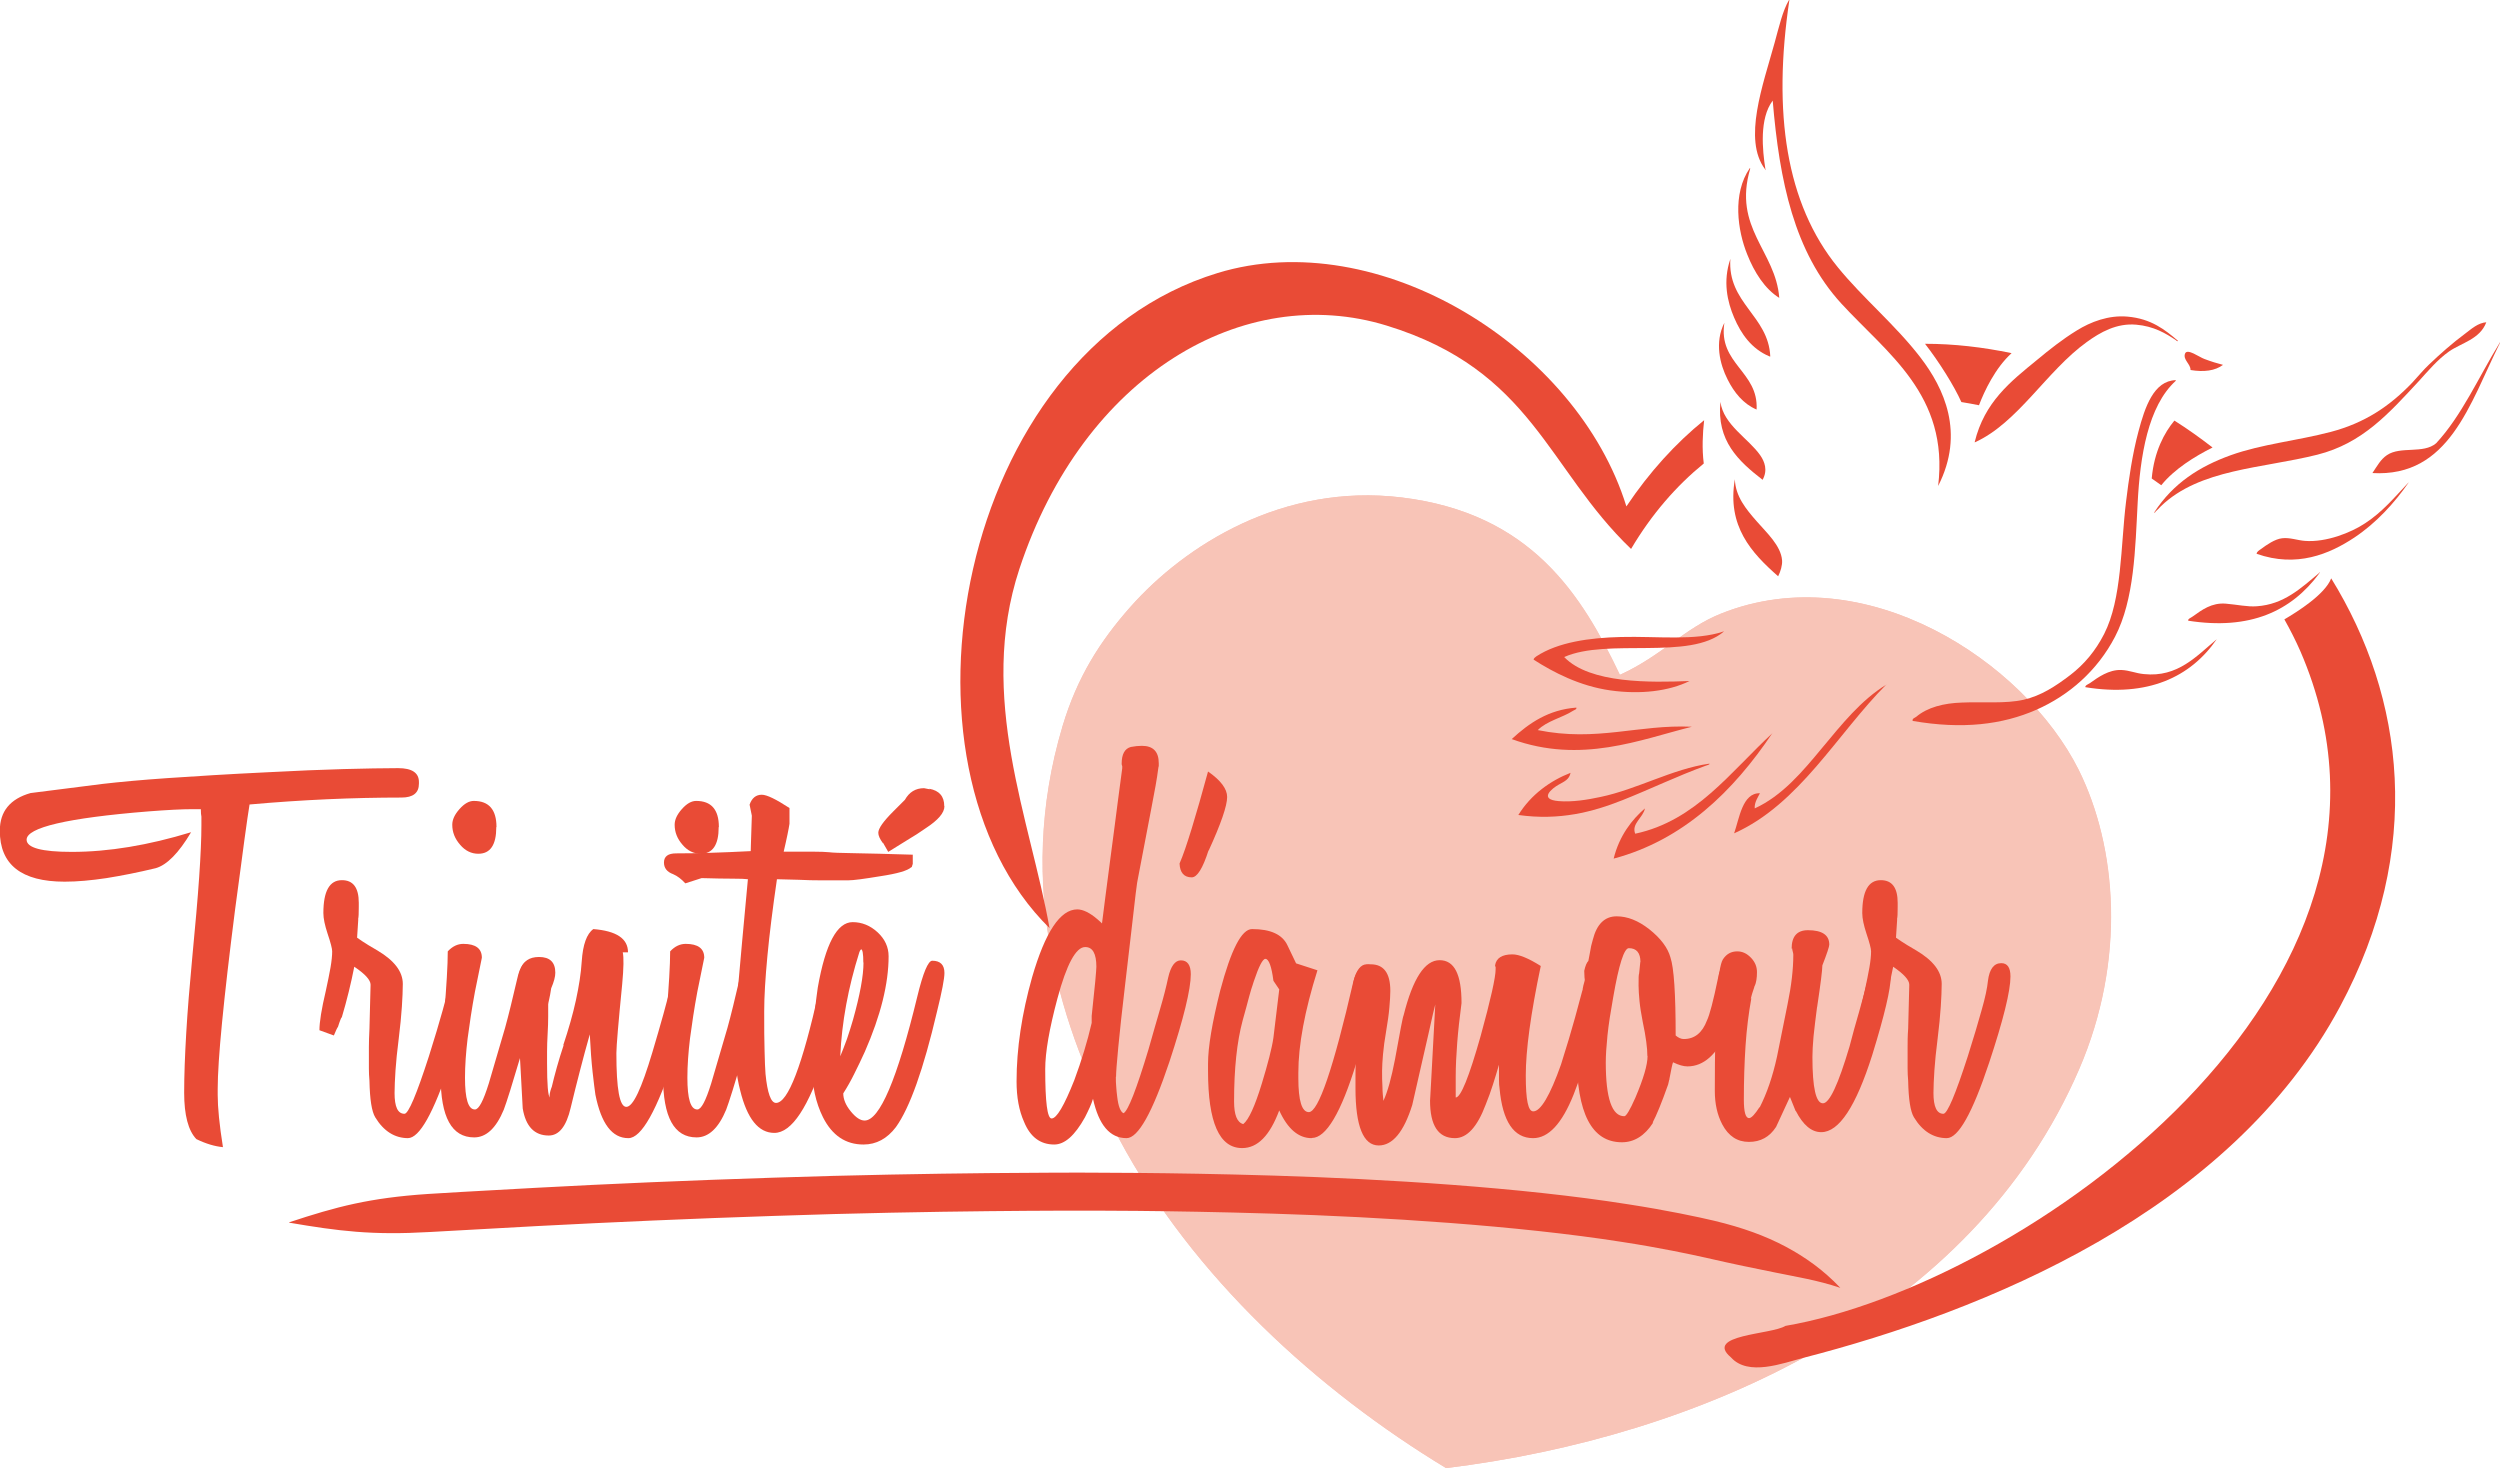 <?xml version="1.0" encoding="UTF-8"?>
<svg xmlns="http://www.w3.org/2000/svg" id="Calque_2" viewBox="0 0 133.44 78.36">
  <defs>
    <style>.cls-1{opacity:.63;}.cls-2,.cls-3{fill:#e94b36;}.cls-3,.cls-4{fill-rule:evenodd;}.cls-4{fill:#f4a18d;}</style>
  </defs>
  <g id="Calque_1-2">
    <g>
      <g class="cls-1">
        <path class="cls-4" d="m74.8,26.55c-6.31-.76-11.54,2.54-14.48,5.87-1.58,1.79-2.81,3.7-3.6,6.34-2.57,8.61-.07,16.22,3,21.99,3.96,7.43,10.64,13.47,17.47,17.61,13.5-1.65,28.09-8.07,33.79-21.29,2.52-5.84,2.02-11.87-.03-15.99-2.89-5.77-11.4-11.39-19.08-8.33-1.98.79-3.14,2.24-5.4,3.27-2.03-4.26-4.73-8.63-11.66-9.47Z"></path>
        <path class="cls-4" d="m86.46,36.02c2.26-1.03,3.43-2.48,5.4-3.27,7.68-3.07,16.19,2.55,19.08,8.33,2.05,4.11,2.55,10.15.03,15.99-5.7,13.22-20.29,19.64-33.79,21.29-6.83-4.14-13.51-10.18-17.47-17.61-3.07-5.76-5.57-13.38-3-21.99.79-2.64,2.02-4.55,3.6-6.34,2.94-3.33,8.17-6.63,14.48-5.87,6.94.84,9.63,5.21,11.66,9.47Z"></path>
      </g>
      <path class="cls-2" d="m15.43,65.26c2.64.45,4.41.68,7.51.5l5.78-.32c3.81-.2,8.31-.4,12.61-.54,8.61-.3,16.43-.28,16.43-.28,0,0,4.39-.02,10.19.16,5.8.18,13.03.63,18.63,1.51,2.02.31,3.65.66,4.46.84,1.48.34,2.64.58,3.75.8,1.11.23,2.18.39,3.44.81-.92-.97-1.89-1.65-2.94-2.21-1.06-.56-2.25-1-3.79-1.37-.84-.2-2.53-.56-4.6-.88-5.74-.91-13.03-1.35-18.88-1.53-5.85-.18-10.25-.15-10.25-.16,0,0-7.87-.02-16.5.27-4.32.14-8.83.33-12.65.54l-3.96.22-1.83.11c-3.1.21-4.85.67-7.39,1.51Z"></path>
      <path class="cls-3" d="m90.97,22.42c-1.52,1.23-2.92,2.76-4.16,4.61-2.63-8.51-13.24-15.07-21.81-12.46-13.95,4.25-17.89,26.22-8.98,34.97-1.03-5.81-3.87-12.3-1.61-19.17,3.42-10.36,11.98-15.34,19.61-12.99,7.78,2.39,8.55,7.62,13.04,11.92,1.1-1.86,2.42-3.37,3.88-4.56-.1-.78-.06-1.61.02-2.31Z"></path>
      <path class="cls-3" d="m105.63,21.63c.29-.76.87-1.99,1.74-2.78-1.53-.32-3.08-.5-4.62-.5.76.98,1.55,2.24,1.94,3.11.32.05.63.11.94.17Z"></path>
      <g>
        <path class="cls-3" d="m118.09,23.88c-.66-.51-1.33-.99-2.03-1.43-.53.64-1.08,1.64-1.21,3.09.17.12.34.24.51.36.7-.87,1.81-1.55,2.73-2.01Z"></path>
        <path class="cls-3" d="m124.43,30.87c-.33.86-1.82,1.79-2.5,2.19.31.55.6,1.12.85,1.69,7.82,18.02-14.92,33.87-27.48,36.02-.74.47-4.36.46-2.91,1.68.92,1.03,2.77.31,3.85.03,9.6-2.47,22.78-7.77,28.66-18.75,4.49-8.38,3.45-16.51-.47-22.86Z"></path>
      </g>
      <g>
        <path class="cls-3" d="m93.4,8.97s.02.01.02.03c-.94,3.18,1.36,4.39,1.55,6.9-.77-.48-1.33-1.36-1.71-2.32-.51-1.26-.81-3.23.14-4.61Z"></path>
        <path class="cls-3" d="m118.65,19.48c-.42.31-1.01.39-1.73.27.02-.31-.42-.55-.29-.88.12-.29.75.19,1.03.29.37.14.7.24.98.31Z"></path>
        <path class="cls-3" d="m92.04,17.23c-.34,2.2,1.83,2.59,1.72,4.63-.71-.3-1.2-.91-1.55-1.61-.41-.81-.7-1.97-.17-3.02Z"></path>
        <path class="cls-3" d="m91.83,21.45c.16,1.23,1.51,1.96,2.13,2.86.22.32.41.78.12,1.3-1.29-1-2.46-2.08-2.25-4.16Z"></path>
        <path class="cls-3" d="m92.6,25.58c.03.91.59,1.59,1.17,2.25.51.59,1.29,1.29,1.35,2.08.02.26-.08.59-.21.85-1.42-1.25-2.74-2.67-2.31-5.18Z"></path>
        <path class="cls-3" d="m84.14,37.77c.03.09-.11.13-.18.17-.55.36-1.4.54-1.88,1.03,3.16.64,5.36-.31,8.23-.18-2.74.68-5.91,2.01-9.62.66.93-.86,1.97-1.57,3.44-1.68Z"></path>
        <path class="cls-3" d="m95.48,0s.02,0,.03,0c-.9,6.02-.18,10.87,2.58,14.26,1.35,1.66,3.09,3.09,4.43,4.84,1.23,1.61,2.38,4,.93,6.84.59-4.86-2.72-7.07-5.17-9.74-2.51-2.74-3.3-6.53-3.66-10.83-.72.96-.55,2.63-.39,3.66.01.02.02.05,0,.05,0-.02-.02-.03-.02-.05-1.19-1.59-.11-4.49.51-6.74.23-.83.43-1.72.77-2.29Z"></path>
        <path class="cls-3" d="m132.71,17.2c-.34.91-1.33,1.1-1.99,1.56-.61.43-1.11,1.03-1.61,1.58-1.59,1.71-3,3.32-5.42,3.93-2.95.74-6.27.75-8.35,2.75-.1.1-.18.2-.3.3.02-.02-.04.11-.05.02,1.01-1.55,2.41-2.44,4.07-3.04,1.67-.6,3.58-.78,5.36-1.25,1.81-.48,3.14-1.37,4.35-2.64.3-.32.57-.66.89-.96.61-.58,1.23-1.13,1.93-1.65.32-.24.68-.57,1.13-.6Z"></path>
        <path class="cls-3" d="m126.63,25.25c.27-.4.43-.72.78-.96.73-.49,1.94-.05,2.62-.63,1.36-1.46,2.27-3.53,3.38-5.34,0-.06.04-.04.02,0-1.61,3.23-2.7,7.17-6.81,6.93Z"></path>
        <path class="cls-3" d="m105.4,23.6c.52-2.14,1.91-3.23,3.33-4.39.65-.54,1.34-1.09,2.12-1.57.74-.46,1.7-.83,2.71-.74,1.26.11,2,.7,2.69,1.29-.02.07-.11-.04-.12-.04-.52-.35-1.17-.74-2.11-.82-1.04-.09-1.91.4-2.64.93-2.14,1.54-3.67,4.31-5.97,5.35Z"></path>
        <path class="cls-3" d="m92.36,13.82c-.16,2.36,2.03,3.03,2.13,5.2-.02.03-.02,0-.05,0-.95-.4-1.51-1.2-1.88-2.07-.36-.84-.61-1.93-.2-3.13Z"></path>
        <path class="cls-3" d="m116.13,20.3s.01.03,0,.03c-1.48,1.35-1.9,4.02-2.03,6.51-.13,2.43-.17,5.15-1.21,7.15-.95,1.82-2.46,3.13-4.21,3.9-1.81.79-3.93,1.05-6.59.59-.04-.13.13-.17.19-.22.6-.51,1.48-.73,2.44-.76,1.13-.05,2.32.07,3.29-.15.93-.21,1.72-.73,2.48-1.31.76-.58,1.36-1.3,1.82-2.2.96-1.88.88-4.71,1.17-7.06.14-1.17.34-2.55.66-3.74.35-1.32.82-2.72,2-2.75Z"></path>
        <path class="cls-3" d="m128.56,25.76c-.74,1.07-1.72,2.15-2.89,2.93-1.34.89-3.09,1.62-5.22.87,0-.11.14-.19.24-.26.28-.21.74-.53,1.12-.57.41-.05.82.11,1.21.14,1.14.09,2.47-.44,3.22-.94.92-.6,1.55-1.36,2.31-2.17Z"></path>
        <path class="cls-3" d="m116.8,33.12c-.03-.09.16-.15.26-.23.46-.33.99-.73,1.74-.67.61.05,1.16.18,1.66.14,1.44-.1,2.34-.95,3.33-1.78,0-.04.03-.05.03-.02,0,.02-.03.02-.03.05-1.49,2.01-3.69,3.04-7,2.52Z"></path>
        <path class="cls-3" d="m118.32,34.12c-1.4,2.03-3.69,3.1-7.01,2.56-.03-.09.15-.16.26-.23.42-.3.99-.71,1.65-.69.46.02.77.18,1.22.22,1.8.19,2.81-.97,3.88-1.86Z"></path>
        <path class="cls-3" d="m92.01,33.71c-1.81,1.56-6.21.33-8.52,1.36,1.37,1.43,4.64,1.36,6.69,1.28-1.09.54-2.61.73-4.23.5-1.63-.23-3.05-.97-4.09-1.64,0-.08.1-.14.15-.18,1.15-.75,2.81-.99,4.52-1.03,1.89-.05,3.98.22,5.48-.3Z"></path>
        <path class="cls-3" d="m100.69,36.53c-2.63,2.64-4.64,6.39-8.13,7.95.28-.79.44-2.17,1.38-2.14-.08.16-.31.49-.28.81,1.46-.67,2.54-1.95,3.59-3.22,1.06-1.27,2.08-2.56,3.44-3.39Z"></path>
        <path class="cls-3" d="m94.61,39.12c-2.1,3.13-4.77,5.72-8.48,6.71.3-1.22.98-2.09,1.67-2.68-.1.5-.73.81-.52,1.35,3.24-.69,5.09-3.31,7.34-5.38Z"></path>
        <path class="cls-3" d="m81.05,43.49c.67-1.08,1.7-1.82,2.78-2.24-.07.36-.33.46-.63.63-.36.2-1.1.79,0,.88.71.06,1.53-.07,2.22-.22,1.97-.41,3.85-1.5,5.82-1.78.04.05-.12.08-.22.12-1.49.54-2.93,1.24-4.42,1.83-1.59.63-3.35,1.1-5.56.79Z"></path>
      </g>
      <g>
        <path class="cls-2" d="m21.45,42.57c-2.62,0-5.33.12-8.13.37-.06.35-.15.99-.28,1.93-.12.94-.29,2.16-.49,3.66-.62,4.86-.93,8.06-.93,9.58v.34c0,.66.09,1.59.28,2.78-.43-.04-.91-.18-1.42-.43-.43-.45-.65-1.28-.65-2.47,0-.93.04-1.99.11-3.18.07-1.2.18-2.54.32-4.02.16-1.69.29-3.12.37-4.3.08-1.17.12-2.1.12-2.78v-.46c-.02-.08-.03-.22-.03-.4h-.43c-.29,0-.63.01-1.02.03-.39.02-.85.05-1.36.09-4.33.35-6.49.86-6.49,1.51,0,.43.8.65,2.41.65,1.96,0,4.08-.35,6.37-1.05-.66,1.11-1.29,1.75-1.89,1.92-.95.23-1.82.4-2.63.53-.8.12-1.55.19-2.23.19-2.31,0-3.46-.91-3.46-2.72,0-1.03.55-1.7,1.64-2.01l3.86-.49c.87-.1,2.02-.21,3.48-.31,1.45-.1,3.22-.21,5.3-.31,1.55-.08,2.9-.14,4.06-.17,1.16-.03,2.14-.05,2.92-.05.74,0,1.11.25,1.11.74v.09c0,.49-.31.74-.93.74Z"></path>
        <path class="cls-2" d="m21.79,60.75c-.72,0-1.31-.37-1.76-1.11-.19-.31-.29-.96-.31-1.95-.02-.23-.03-.44-.03-.65v-1.14c0-.27.01-.6.03-.99l.06-2.35c0-.25-.29-.57-.87-.96-.17.87-.39,1.78-.68,2.75v-.06s-.1.22-.19.52c-.04.04-.11.2-.22.46l-.77-.28c0-.43.11-1.13.34-2.1.1-.47.19-.89.25-1.24.06-.35.09-.64.09-.87,0-.14-.08-.46-.25-.96-.14-.43-.22-.79-.22-1.08,0-1.18.33-1.76.99-1.76.6,0,.9.4.9,1.21v.22c0,.35-.01.56-.03.62v.09l-.06.93s.36.27,1.08.68c.91.54,1.36,1.13,1.36,1.79,0,.33-.02.74-.05,1.22-.03.48-.09,1.06-.17,1.72-.08.64-.14,1.2-.17,1.67-.03.47-.05.88-.05,1.21,0,.74.17,1.11.53,1.11.21,0,.64-1.02,1.3-3.06.31-.99.56-1.81.74-2.47.19-.66.3-1.18.34-1.58.08-.62.32-.93.71-.93.33,0,.49.24.49.71,0,.78-.38,2.32-1.14,4.61-.89,2.68-1.64,4.02-2.26,4.02Z"></path>
        <path class="cls-2" d="m28.81,52.03c0,.54-.33,1.95-.99,4.23-.47,1.59-.78,2.58-.93,2.97-.41.99-.94,1.48-1.58,1.48-1.2,0-1.79-1.08-1.79-3.25,0-.74.06-1.85.19-3.34.12-1.48.19-2.6.19-3.34.25-.27.53-.4.83-.4.66,0,.99.25.99.74l-.37,1.82c-.17.91-.29,1.74-.39,2.49-.09.75-.14,1.45-.14,2.09,0,1.13.17,1.7.53,1.7.21,0,.45-.46.74-1.39l.87-2.97c.19-.68.4-1.56.65-2.63.14-.64.37-.96.68-.96.35,0,.53.25.53.74Zm-2.32-7.88c0,.95-.32,1.42-.96,1.42-.37,0-.7-.16-.97-.48-.28-.32-.42-.67-.42-1.07,0-.27.13-.55.39-.84.26-.29.51-.43.76-.43.8,0,1.21.46,1.21,1.39Z"></path>
        <path class="cls-2" d="m37.06,52.22c0,.6-.34,1.96-1.02,4.08-.97,2.97-1.8,4.45-2.5,4.45-.87,0-1.45-.77-1.76-2.32-.04-.27-.09-.67-.15-1.21-.06-.54-.11-1.21-.15-2.01-.19.66-.36,1.31-.53,1.96-.17.65-.33,1.3-.49,1.96-.23.99-.62,1.48-1.17,1.48-.76,0-1.23-.48-1.39-1.45l-.12-2.23c-.02-.37-.04-.66-.05-.88-.01-.22-.02-.34-.02-.39,0-.16,0-.34.02-.52.01-.19.03-.39.05-.62l.09-.99-.28-.56c.02-.54.08-.95.19-1.24v.03c.14-.45.47-.68.99-.68.58,0,.87.28.87.84,0,.21-.07.48-.22.83-.04.27-.08.47-.11.6-.03.13-.05.22-.05.26v.65c0,.27-.01.58-.03.93-.02.35-.03.66-.03.93v.65c0,1.11.05,1.72.15,1.82-.04-.08-.01-.27.09-.56v.03c.17-.72.38-1.48.65-2.29l-.03.03c.29-.87.52-1.67.68-2.41.16-.74.27-1.43.31-2.07.06-.91.27-1.48.62-1.73,1.24.1,1.85.51,1.85,1.24h-.28c.06.27.05.83-.03,1.7-.1,1.03-.18,1.85-.23,2.46-.05.61-.08,1.01-.08,1.22,0,1.92.17,2.87.53,2.87s.81-.97,1.39-2.91c.23-.76.42-1.44.59-2.04.16-.6.3-1.1.4-1.51.14-.76.39-1.14.74-1.14s.53.24.53.71Z"></path>
        <path class="cls-2" d="m40.68,52.03c0,.54-.33,1.95-.99,4.23-.47,1.59-.78,2.58-.93,2.97-.41.99-.94,1.48-1.58,1.48-1.2,0-1.79-1.08-1.79-3.25,0-.74.06-1.85.19-3.34.12-1.48.19-2.6.19-3.34.25-.27.53-.4.83-.4.66,0,.99.25.99.74l-.37,1.82c-.17.91-.29,1.74-.39,2.49-.09.75-.14,1.45-.14,2.09,0,1.13.17,1.7.53,1.7.21,0,.45-.46.74-1.39l.87-2.97c.19-.68.4-1.56.65-2.63.14-.64.37-.96.68-.96.35,0,.53.25.53.74Zm-2.32-7.88c0,.95-.32,1.42-.96,1.42-.37,0-.7-.16-.97-.48-.28-.32-.42-.67-.42-1.07,0-.27.13-.55.39-.84.26-.29.51-.43.76-.43.8,0,1.21.46,1.21,1.39Z"></path>
        <path class="cls-2" d="m48.65,46.28c-.19.19-.74.35-1.67.49-.85.14-1.42.22-1.73.22h-1.36c-.43,0-.85-.01-1.24-.03l-1.18-.03c-.23,1.57-.4,2.94-.51,4.11-.11,1.17-.17,2.15-.17,2.94,0,.87,0,1.57.02,2.12.01.55.03.95.05,1.22.1,1.03.29,1.55.56,1.55.64,0,1.4-1.99,2.29-5.97.25-1.07.51-1.61.8-1.61.39,0,.59.26.59.77,0,.76-.35,2.19-1.05,4.3-.89,2.74-1.79,4.11-2.72,4.11-.84,0-1.45-.75-1.82-2.26-.21-.8-.31-1.75-.31-2.84,0-.35.06-1.23.19-2.63.12-1.4.3-3.34.53-5.81-.14-.02-.41-.03-.8-.03-.41,0-.97-.01-1.67-.03l-.87.28c-.21-.23-.42-.39-.65-.49-.33-.12-.49-.33-.49-.62,0-.33.22-.49.65-.49.56,0,1.16-.01,1.82-.03.66-.02,1.38-.05,2.16-.09v-.03c0,.1,0,0,.01-.31.01-.31.03-.82.05-1.55l-.12-.59c.12-.35.34-.53.65-.53.27,0,.76.24,1.48.71v.84c-.02.14-.06.34-.11.59-.05.25-.12.55-.2.9h1.64c.31,0,.58.01.8.03.12.02.56.04,1.3.05.74.01,1.79.04,3.15.08v.49l-.06.19Z"></path>
        <path class="cls-2" d="m50.41,51.94c0,.29-.13.98-.4,2.07-.72,3.07-1.45,5.12-2.19,6.15-.47.62-1.05.93-1.73.93-.95,0-1.67-.48-2.16-1.45-.39-.78-.59-1.7-.59-2.75,0-.7.03-1.4.08-2.09.05-.69.13-1.39.23-2.09.41-2.33,1.03-3.49,1.86-3.49.49,0,.94.18,1.33.54.39.36.59.79.59,1.28,0,1.46-.42,3.16-1.27,5.1-.19.41-.37.8-.56,1.17-.18.37-.38.72-.59,1.05,0,.31.13.63.4.96.27.33.51.49.74.49.8,0,1.74-2.2,2.81-6.61.31-1.28.58-1.92.8-1.92.43,0,.65.22.65.65Zm-4.33-.56c0-.47-.04-.71-.12-.71-.04.04-.07.09-.09.15-.6,1.9-.94,3.75-1.02,5.56.12-.29.24-.6.36-.93.11-.33.22-.67.32-1.02.37-1.32.56-2.34.56-3.06Zm4.33-8.35c0,.35-.33.74-.99,1.17l-.46.31-1.55.96-.28-.49v.03c-.17-.23-.25-.41-.25-.56,0-.23.27-.61.8-1.14l.62-.62c.23-.41.57-.62,1.02-.62l.31.06-.03-.03c.54.1.8.41.8.93Z"></path>
        <path class="cls-2" d="m59.56,57.47c0,.19,0,.37.02.54.01.18.03.35.05.51.06.54.18.83.34.9.25-.14.69-1.28,1.33-3.4.23-.8.43-1.52.62-2.16.19-.64.33-1.2.43-1.67.14-.62.37-.93.68-.93.35,0,.53.25.53.74,0,.8-.38,2.36-1.14,4.67-.91,2.72-1.67,4.08-2.29,4.08-.89,0-1.48-.7-1.79-2.1-.04.14-.1.29-.17.45-.07.16-.16.34-.26.54-.54.97-1.08,1.45-1.64,1.45-.74,0-1.28-.4-1.61-1.21-.27-.6-.4-1.32-.4-2.16,0-1.75.28-3.61.83-5.56.7-2.41,1.5-3.62,2.41-3.62.31,0,.67.18,1.08.53.02.02.05.05.09.08.04.03.09.08.15.14.04-.35.1-.8.17-1.34.07-.55.16-1.21.26-1.99.06-.45.14-1.09.25-1.9.1-.81.24-1.83.4-3.05v-.12s-.03-.06-.03-.12c0-.51.16-.81.49-.9.21-.04.4-.06.59-.06.6,0,.9.31.9.93v.15s-.03.09-.03.15c-.06.49-.19,1.21-.37,2.13l-.71,3.71c-.04.1-.16,1.09-.37,2.97l-.31,2.66c-.17,1.42-.29,2.55-.37,3.38-.08.83-.12,1.37-.12,1.59Zm-1.64-6.92c-.49,0-.99.92-1.48,2.75-.43,1.61-.65,2.86-.65,3.77,0,1.75.11,2.63.34,2.63.27,0,.67-.68,1.21-2.04.39-1.05.7-2.07.93-3.06v-.37c.08-.78.14-1.4.19-1.84.04-.44.06-.71.06-.79,0-.7-.2-1.05-.59-1.05Z"></path>
        <path class="cls-2" d="m65.5,42.54c0,.47-.33,1.43-.99,2.87v-.03c-.31.97-.61,1.45-.9,1.45-.41,0-.63-.25-.65-.74.19-.43.4-1.06.65-1.87.25-.81.54-1.83.87-3.04.68.47,1.02.93,1.02,1.36Z"></path>
        <path class="cls-2" d="m70.01,60.75c-.7,0-1.28-.49-1.73-1.48-.5,1.34-1.15,2.01-1.98,2.01-1.22,0-1.82-1.37-1.82-4.11v-.4c0-.89.22-2.18.65-3.9.58-2.18,1.14-3.28,1.7-3.28.99,0,1.62.29,1.89.87l.46.96,1.14.37c-.68,2.16-1.02,3.99-1.02,5.47v.28c0,1.22.19,1.82.56,1.82.51,0,1.31-2.33,2.38-6.99.16-.6.4-.9.71-.9.35,0,.53.25.53.74,0,.66-.36,2.16-1.08,4.51-.82,2.68-1.62,4.02-2.38,4.02Zm-1.73-7.94l-.31-.46c-.1-.78-.25-1.17-.43-1.17-.14,0-.35.4-.62,1.21l-.06.19c-.04.1-.1.31-.19.63-.08.32-.2.74-.34,1.25-.31,1.15-.46,2.6-.46,4.33,0,.72.16,1.12.49,1.21.29-.23.62-.95.99-2.16.16-.54.3-1,.4-1.41.1-.4.18-.75.22-1.04l.31-2.57Z"></path>
        <path class="cls-2" d="m85.81,52.19c0,1.01-.61,3.09-1.82,6.24-.62,1.55-1.34,2.32-2.16,2.32-1.03,0-1.63-.89-1.79-2.66-.02-.1-.03-.26-.03-.46v-.8c-.1.35-.21.7-.32,1.05-.11.35-.24.71-.39,1.08-.45,1.2-1,1.79-1.64,1.79-.89,0-1.33-.67-1.33-2.01,0,.1.09-1.61.28-5.13-.02.06-.06.23-.12.49-.06.27-.14.64-.25,1.11-.12.54-.26,1.12-.4,1.75-.14.63-.3,1.3-.46,2.02-.45,1.44-1.05,2.16-1.79,2.16-.82,0-1.24-1.02-1.24-3.06v-.74c0-.29.01-.64.03-1.05.02-.41.04-.76.05-1.05.01-.29.02-.54.02-.74l-.25-.68v-.31c-.02-.06-.03-.14-.03-.25,0-1.19.33-1.79.99-1.79.7,0,1.05.47,1.05,1.42,0,.23-.02.52-.05.88-.03.36-.09.78-.17,1.25-.08.47-.14.89-.17,1.25-.03.36-.05.65-.05.88,0,.31,0,.6.02.87,0,.27.03.51.05.74.23-.49.43-1.24.62-2.22.27-1.5.42-2.29.46-2.35.49-1.96,1.13-2.94,1.92-2.94s1.17.76,1.17,2.29c-.1.76-.18,1.47-.23,2.12-.05.65-.08,1.25-.08,1.81v1.11c.27,0,.71-1.09,1.33-3.28.54-1.96.8-3.14.8-3.56v-.12s-.03-.05-.03-.09c.06-.39.37-.59.93-.59.35,0,.86.21,1.51.62-.54,2.56-.8,4.5-.8,5.84s.13,1.92.4,1.92c.39,0,.89-.83,1.48-2.5.08-.25.22-.7.42-1.36.2-.66.44-1.53.73-2.63v.06c0-.14.06-.4.19-.77.12-.39.33-.59.62-.59.37,0,.56.22.56.65Z"></path>
        <path class="cls-2" d="m92.88,52c0,1.03-.23,2.04-.68,3.03-.56,1.26-1.27,1.89-2.13,1.89-.21,0-.46-.07-.77-.22-.04.1-.1.39-.19.87,0,.02,0,.05-.02.09-.01.04-.03.11-.05.22-.35.99-.63,1.67-.83,2.04h.03c-.45.7-1.01,1.05-1.67,1.05-1.61,0-2.41-1.55-2.41-4.64,0-1.71.15-2.97.46-3.77-.04-.27-.06-.51-.06-.74.06-.27.13-.44.22-.53.02-.08.04-.19.06-.31.02-.12.05-.29.09-.49l.09-.34c.21-.82.63-1.24,1.27-1.24.58,0,1.15.23,1.73.68.62.49,1,1,1.14,1.51.19.56.28,1.95.28,4.17.14.12.29.19.43.19.58,0,.99-.33,1.24-.99.14-.29.34-1.04.59-2.26.08-.51.29-.77.62-.77.37,0,.56.19.56.56Zm-4.95,4.36c0-.21-.02-.46-.06-.76-.04-.3-.1-.65-.19-1.07-.08-.41-.14-.78-.17-1.1-.03-.32-.05-.59-.05-.82,0-.37,0-.59.03-.65.02-.23.04-.39.05-.49,0-.1.02-.14.02-.12,0-.49-.21-.74-.62-.74-.25,0-.53.87-.83,2.6-.14.78-.25,1.47-.31,2.06-.06.59-.09,1.07-.09,1.44,0,1.92.33,2.87.99,2.87.1,0,.3-.33.59-.99.43-1.01.65-1.75.65-2.23Z"></path>
        <path class="cls-2" d="m95.63,50.64c0-.66.29-.99.87-.99.76,0,1.14.26,1.14.77,0,.1-.12.47-.37,1.11,0,.23-.09.97-.28,2.23v-.03c-.08.6-.14,1.12-.19,1.58-.04.45-.06.82-.06,1.11,0,1.65.19,2.47.56,2.47.35,0,.82-1.01,1.42-3.03.16-.62.33-1.24.51-1.85.18-.62.34-1.25.51-1.89.14-.43.36-.65.65-.65.35,0,.53.22.53.65,0,.66-.33,2.06-.99,4.2-.87,2.74-1.77,4.11-2.72,4.11-.52,0-.97-.38-1.36-1.14v.03l-.31-.77c-.12.27-.25.54-.37.8-.12.27-.25.54-.37.8-.35.54-.83.8-1.45.8s-1.09-.31-1.42-.93c-.27-.51-.4-1.11-.4-1.79,0-4.2.14-6.54.43-7.02.19-.29.44-.43.77-.43.27,0,.51.11.73.34.22.23.32.48.32.77,0,.31-.04.56-.12.74v-.03c-.02.08-.05.18-.09.29-.04.11-.08.25-.12.42l.03-.03c-.14.78-.25,1.63-.31,2.54-.06.91-.09,1.86-.09,2.87,0,.66.09.99.28.99.12,0,.31-.2.56-.59v.03c.39-.76.7-1.67.93-2.72l.56-2.78c.21-1.01.31-1.9.31-2.66,0-.04-.01-.1-.03-.17-.02-.07-.03-.13-.03-.17Z"></path>
        <path class="cls-2" d="m103.92,60.75c-.72,0-1.31-.37-1.76-1.11-.19-.31-.29-.96-.31-1.95-.02-.23-.03-.44-.03-.65v-1.14c0-.27,0-.6.03-.99l.06-2.35c0-.25-.29-.57-.86-.96-.17.87-.39,1.78-.68,2.75v-.06s-.1.22-.19.52c-.04.04-.11.2-.22.46l-.77-.28c0-.43.11-1.13.34-2.1.1-.47.19-.89.25-1.24.06-.35.09-.64.09-.87,0-.14-.08-.46-.25-.96-.14-.43-.22-.79-.22-1.08,0-1.18.33-1.76.99-1.76.6,0,.9.4.9,1.21v.22c0,.35-.01.56-.03.62v.09l-.06.93s.36.27,1.08.68c.91.54,1.36,1.13,1.36,1.79,0,.33-.02.74-.05,1.22-.03.48-.09,1.06-.17,1.72-.08.64-.14,1.2-.17,1.67-.03.47-.05.88-.05,1.21,0,.74.18,1.11.53,1.11.21,0,.64-1.02,1.3-3.06.31-.99.56-1.81.74-2.47.19-.66.3-1.18.34-1.58.08-.62.32-.93.71-.93.33,0,.49.24.49.71,0,.78-.38,2.32-1.14,4.61-.89,2.68-1.64,4.02-2.26,4.02Z"></path>
      </g>
    </g>
  </g>
</svg>
